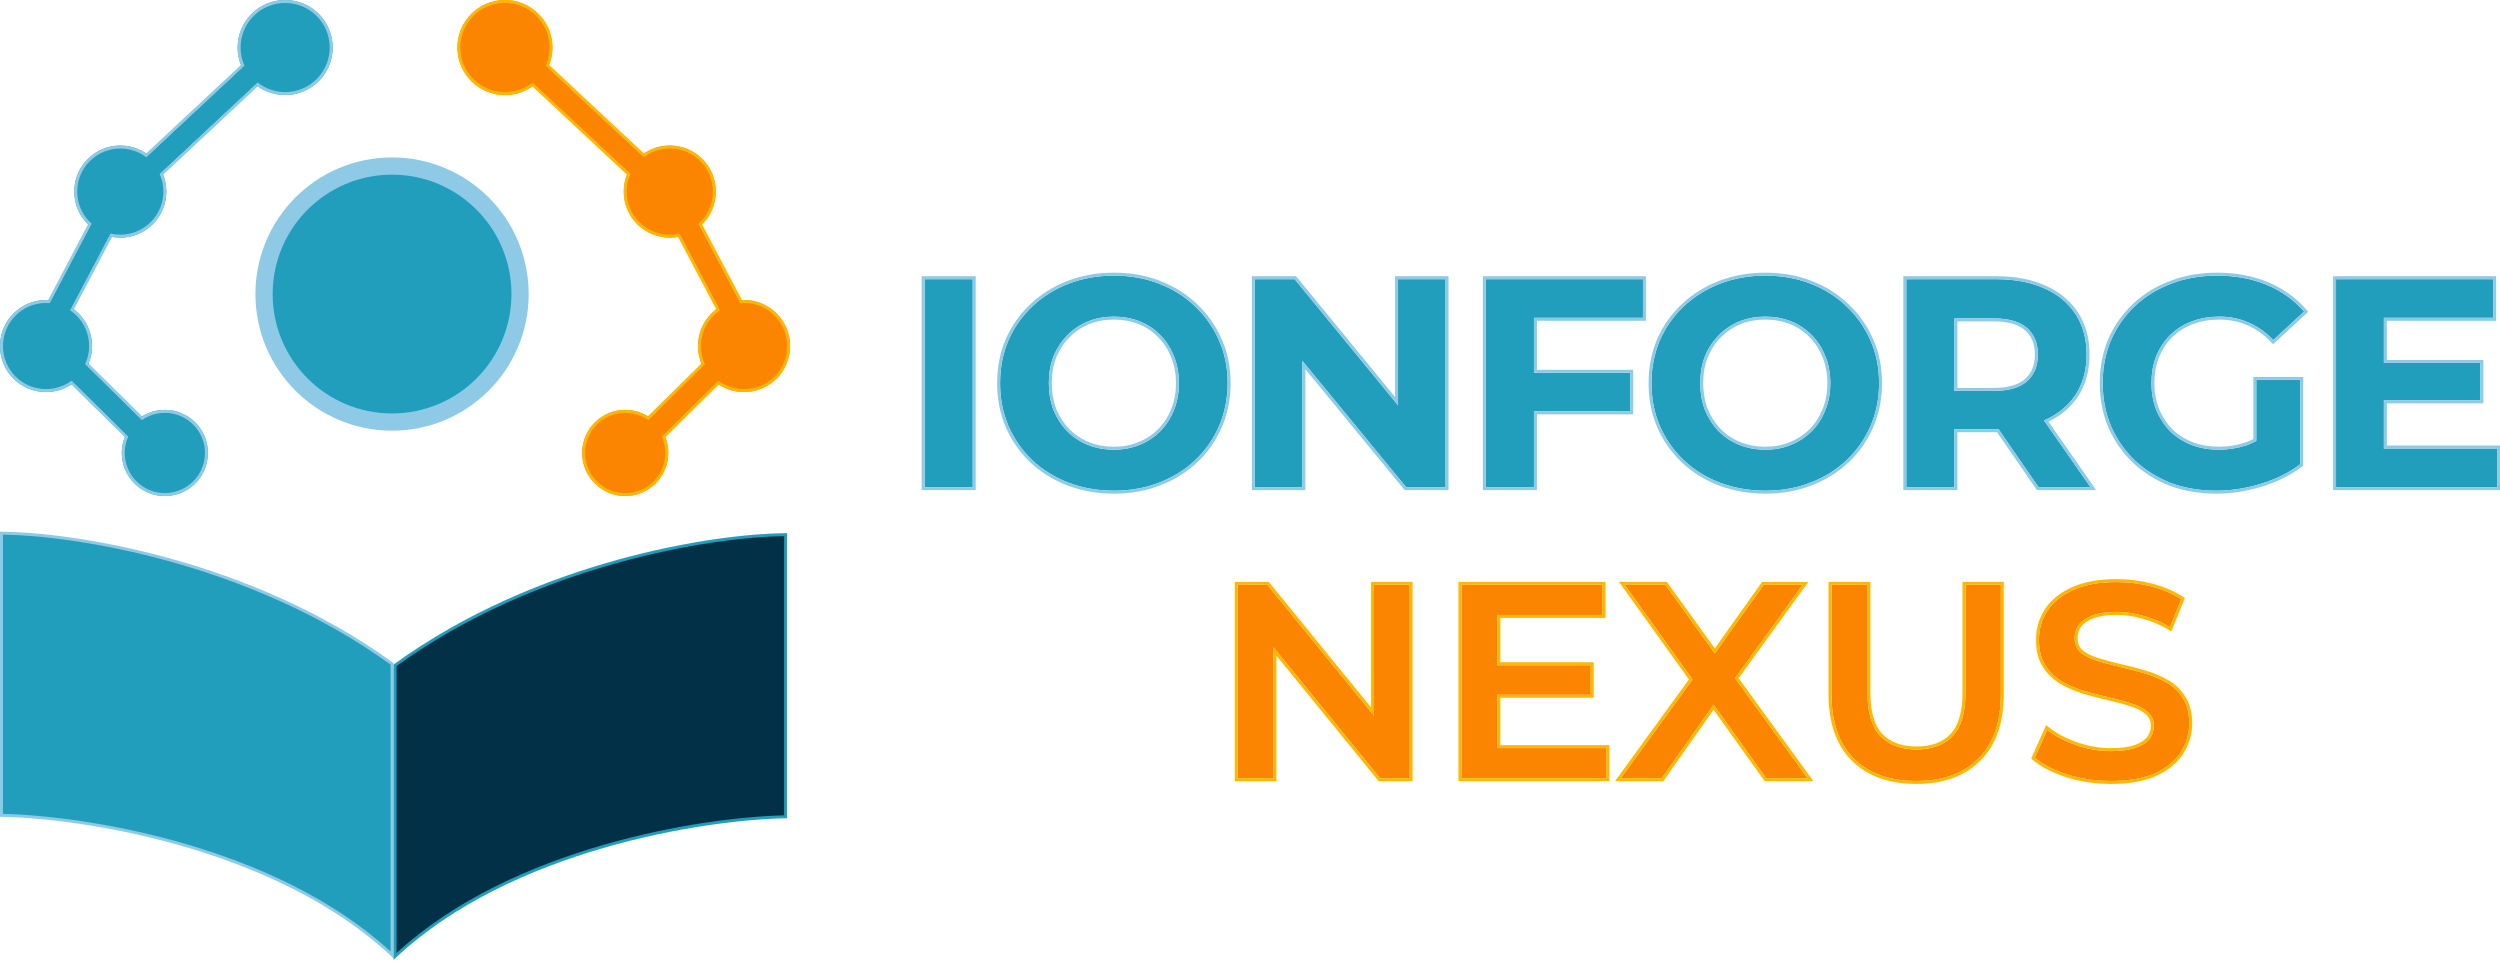 <svg width="145" height="56" viewBox="0 0 145 56" fill="none" xmlns="http://www.w3.org/2000/svg">
<path d="M37.565 9.336L31.477 3.654L30.638 4.553L36.725 10.235L37.565 9.336Z" fill="#FB8500"/>
<path fill-rule="evenodd" clip-rule="evenodd" d="M37.808 9.327L31.469 3.41L30.394 4.561L36.733 10.478L37.808 9.327ZM37.564 9.336L36.725 10.235L30.638 4.553L31.477 3.654L37.564 9.336Z" fill="#FFB703"/>
<path d="M26.529 2.756C26.529 4.279 27.763 5.513 29.286 5.513C30.808 5.513 32.042 4.279 32.042 2.756C32.042 1.234 30.808 0 29.286 0C27.763 0 26.529 1.234 26.529 2.756Z" fill="#FB8500"/>
<path fill-rule="evenodd" clip-rule="evenodd" d="M29.286 5.34C27.858 5.34 26.702 4.184 26.702 2.756C26.702 1.329 27.858 0.172 29.286 0.172C30.713 0.172 31.87 1.329 31.87 2.756C31.87 4.184 30.713 5.34 29.286 5.34ZM29.286 5.513C27.763 5.513 26.529 4.279 26.529 2.756C26.529 1.234 27.763 0 29.286 0C30.808 0 32.042 1.234 32.042 2.756C32.042 4.279 30.808 5.513 29.286 5.513Z" fill="#FFB703"/>
<path d="M43.035 17.773L40.305 12.596L39.217 13.17L41.947 18.347L43.035 17.773Z" fill="#FB8500"/>
<path fill-rule="evenodd" clip-rule="evenodd" d="M43.269 17.845L40.377 12.363L38.985 13.098L41.876 18.579L43.269 17.845ZM43.036 17.773L41.948 18.347L39.218 13.17L40.305 12.596L43.036 17.773Z" fill="#FFB703"/>
<path d="M41.171 20.845L37.225 24.733L38.088 25.609L42.034 21.721L41.171 20.845Z" fill="#FB8500"/>
<path fill-rule="evenodd" clip-rule="evenodd" d="M41.173 20.601L36.982 24.731L38.087 25.852L42.278 21.723L41.173 20.601ZM41.171 20.845L42.034 21.721L38.088 25.609L37.225 24.733L41.171 20.845Z" fill="#FFB703"/>
<path d="M33.765 26.271C33.765 27.651 34.883 28.769 36.263 28.769C37.642 28.769 38.761 27.651 38.761 26.271C38.761 24.892 37.642 23.773 36.263 23.773C34.883 23.773 33.765 24.892 33.765 26.271Z" fill="#FB8500"/>
<path fill-rule="evenodd" clip-rule="evenodd" d="M36.263 28.597C34.978 28.597 33.937 27.556 33.937 26.271C33.937 24.987 34.978 23.946 36.263 23.946C37.547 23.946 38.589 24.987 38.589 26.271C38.589 27.556 37.547 28.597 36.263 28.597ZM36.263 28.769C34.883 28.769 33.765 27.651 33.765 26.271C33.765 24.892 34.883 23.773 36.263 23.773C37.642 23.773 38.761 24.892 38.761 26.271C38.761 27.651 37.642 28.769 36.263 28.769Z" fill="#FFB703"/>
<path d="M40.484 20.07C40.484 21.544 41.679 22.74 43.154 22.74C44.629 22.74 45.824 21.544 45.824 20.07C45.824 18.595 44.629 17.399 43.154 17.399C41.679 17.399 40.484 18.595 40.484 20.07Z" fill="#FB8500"/>
<path fill-rule="evenodd" clip-rule="evenodd" d="M43.154 22.568C41.774 22.568 40.656 21.449 40.656 20.07C40.656 18.69 41.774 17.572 43.154 17.572C44.534 17.572 45.652 18.69 45.652 20.07C45.652 21.449 44.534 22.568 43.154 22.568ZM43.154 22.74C41.679 22.74 40.484 21.544 40.484 20.07C40.484 18.595 41.679 17.399 43.154 17.399C44.629 17.399 45.824 18.595 45.824 20.07C45.824 21.544 44.629 22.74 43.154 22.74Z" fill="#FFB703"/>
<path d="M36.177 11.111C36.177 12.586 37.373 13.782 38.847 13.782C40.322 13.782 41.518 12.586 41.518 11.111C41.518 9.637 40.322 8.441 38.847 8.441C37.373 8.441 36.177 9.637 36.177 11.111Z" fill="#FB8500"/>
<path fill-rule="evenodd" clip-rule="evenodd" d="M38.847 13.61C37.468 13.61 36.349 12.491 36.349 11.111C36.349 9.732 37.468 8.614 38.847 8.614C40.227 8.614 41.345 9.732 41.345 11.111C41.345 12.491 40.227 13.61 38.847 13.61ZM38.847 13.782C37.373 13.782 36.177 12.586 36.177 11.111C36.177 9.637 37.373 8.441 38.847 8.441C40.322 8.441 41.518 9.637 41.518 11.111C41.518 12.586 40.322 13.782 38.847 13.782Z" fill="#FFB703"/>
<path d="M43.028 17.759L40.339 12.661L39.252 13.235L41.941 18.333L43.028 17.759Z" fill="#FB8500"/>
<path d="M41.035 20.979L37.301 24.658L38.164 25.534L41.898 21.855L41.035 20.979Z" fill="#FB8500"/>
<path d="M37.565 9.336L31.477 3.654L30.638 4.553L36.725 10.235L37.565 9.336Z" fill="#FB8500"/>
<path d="M8.26 9.336L14.347 3.654L15.186 4.553L9.099 10.235L8.26 9.336Z" fill="#219EBC"/>
<path fill-rule="evenodd" clip-rule="evenodd" d="M8.017 9.327L14.356 3.41L15.43 4.561L9.091 10.478L8.017 9.327ZM8.26 9.336L9.099 10.235L15.186 4.553L14.347 3.654L8.26 9.336Z" fill="#8ECAE6"/>
<path d="M19.295 2.756C19.295 4.279 18.061 5.513 16.539 5.513C15.016 5.513 13.782 4.279 13.782 2.756C13.782 1.234 15.016 0 16.539 0C18.061 0 19.295 1.234 19.295 2.756Z" fill="#219EBC"/>
<path fill-rule="evenodd" clip-rule="evenodd" d="M16.539 5.34C17.966 5.34 19.123 4.184 19.123 2.756C19.123 1.329 17.966 0.172 16.539 0.172C15.111 0.172 13.954 1.329 13.954 2.756C13.954 4.184 15.111 5.34 16.539 5.34ZM16.539 5.513C18.061 5.513 19.295 4.279 19.295 2.756C19.295 1.234 18.061 0 16.539 0C15.016 0 13.782 1.234 13.782 2.756C13.782 4.279 15.016 5.513 16.539 5.513Z" fill="#8ECAE6"/>
<path d="M2.789 17.773L5.52 12.596L6.607 13.17L3.877 18.347L2.789 17.773Z" fill="#219EBC"/>
<path fill-rule="evenodd" clip-rule="evenodd" d="M2.556 17.845L5.447 12.363L6.839 13.098L3.948 18.579L2.556 17.845ZM2.788 17.773L3.876 18.347L6.607 13.17L5.519 12.596L2.788 17.773Z" fill="#8ECAE6"/>
<path d="M4.653 20.845L8.599 24.733L7.736 25.609L3.79 21.721L4.653 20.845Z" fill="#219EBC"/>
<path fill-rule="evenodd" clip-rule="evenodd" d="M4.651 20.601L8.843 24.731L7.738 25.852L3.546 21.723L4.651 20.601ZM4.653 20.845L3.79 21.721L7.736 25.609L8.599 24.733L4.653 20.845Z" fill="#8ECAE6"/>
<path d="M12.059 26.271C12.059 27.651 10.941 28.769 9.561 28.769C8.182 28.769 7.063 27.651 7.063 26.271C7.063 24.892 8.182 23.773 9.561 23.773C10.941 23.773 12.059 24.892 12.059 26.271Z" fill="#219EBC"/>
<path fill-rule="evenodd" clip-rule="evenodd" d="M9.561 28.597C10.846 28.597 11.887 27.556 11.887 26.271C11.887 24.987 10.846 23.946 9.561 23.946C8.277 23.946 7.236 24.987 7.236 26.271C7.236 27.556 8.277 28.597 9.561 28.597ZM9.561 28.769C10.941 28.769 12.059 27.651 12.059 26.271C12.059 24.892 10.941 23.773 9.561 23.773C8.182 23.773 7.063 24.892 7.063 26.271C7.063 27.651 8.182 28.769 9.561 28.769Z" fill="#8ECAE6"/>
<path d="M5.34 20.07C5.34 21.544 4.145 22.74 2.67 22.74C1.196 22.74 0 21.544 0 20.07C0 18.595 1.196 17.399 2.67 17.399C4.145 17.399 5.34 18.595 5.34 20.07Z" fill="#219EBC"/>
<path fill-rule="evenodd" clip-rule="evenodd" d="M2.67 22.568C4.05 22.568 5.168 21.449 5.168 20.07C5.168 18.69 4.05 17.572 2.67 17.572C1.291 17.572 0.172 18.69 0.172 20.07C0.172 21.449 1.291 22.568 2.67 22.568ZM2.67 22.74C4.145 22.74 5.34 21.544 5.34 20.07C5.34 18.595 4.145 17.399 2.67 17.399C1.196 17.399 0 18.595 0 20.07C0 21.544 1.196 22.74 2.67 22.74Z" fill="#8ECAE6"/>
<path d="M9.647 11.111C9.647 12.586 8.452 13.782 6.977 13.782C5.502 13.782 4.307 12.586 4.307 11.111C4.307 9.637 5.502 8.441 6.977 8.441C8.452 8.441 9.647 9.637 9.647 11.111Z" fill="#219EBC"/>
<path fill-rule="evenodd" clip-rule="evenodd" d="M6.977 13.61C8.356 13.61 9.475 12.491 9.475 11.111C9.475 9.732 8.356 8.614 6.977 8.614C5.597 8.614 4.479 9.732 4.479 11.111C4.479 12.491 5.597 13.61 6.977 13.61ZM6.977 13.782C8.452 13.782 9.647 12.586 9.647 11.111C9.647 9.637 8.452 8.441 6.977 8.441C5.502 8.441 4.307 9.637 4.307 11.111C4.307 12.586 5.502 13.782 6.977 13.782Z" fill="#8ECAE6"/>
<path d="M2.796 17.759L5.485 12.661L6.573 13.235L3.884 18.333L2.796 17.759Z" fill="#219EBC"/>
<path d="M4.789 20.979L8.523 24.658L7.66 25.534L3.926 21.855L4.789 20.979Z" fill="#219EBC"/>
<path d="M8.26 9.336L14.347 3.654L15.186 4.553L9.099 10.235L8.26 9.336Z" fill="#219EBC"/>
<circle cx="7.925" cy="7.925" r="7.425" transform="matrix(-1 0 0 1 30.664 9.13)" fill="#219EBC" stroke="#8ECAE6"/>
<path d="M0.086 47.289V30.923C4.192 30.951 14.471 32.508 22.74 38.503V55.385C16.055 49.115 4.852 47.375 0.086 47.289Z" fill="#219EBC"/>
<path fill-rule="evenodd" clip-rule="evenodd" d="M0 30.836L0.087 30.837C4.204 30.866 14.503 32.424 22.791 38.433L22.826 38.459V55.584L22.681 55.448C19.353 52.326 14.895 50.328 10.67 49.1C6.445 47.873 2.46 47.418 0.085 47.375L0 47.373V30.836ZM0.172 31.01V47.204C2.572 47.257 6.528 47.718 10.718 48.935C14.896 50.149 19.314 52.117 22.654 55.188V38.547C14.467 32.628 4.317 31.059 0.172 31.01Z" fill="#8ECAE6"/>
<path d="M45.566 47.375V31.009C41.46 31.038 31.181 32.594 22.912 38.589V55.472C29.596 49.201 40.8 47.461 45.566 47.375Z" fill="#023047"/>
<path fill-rule="evenodd" clip-rule="evenodd" d="M45.652 30.922V47.459L45.568 47.461C43.192 47.504 39.207 47.959 34.983 49.187C30.757 50.414 26.3 52.412 22.971 55.534L22.826 55.67V38.545L22.862 38.519C31.15 32.511 41.448 30.952 45.566 30.923L45.652 30.922ZM22.998 38.633V55.274C26.338 52.203 30.756 50.235 34.934 49.021C39.124 47.804 43.08 47.343 45.48 47.29V31.096C41.336 31.146 31.185 32.714 22.998 38.633Z" fill="#219EBC"/>
<path d="M53.628 28.253V16.194H56.419V28.253H53.628Z" fill="#219EBC"/>
<path d="M64.621 28.459C63.668 28.459 62.783 28.304 61.968 27.994C61.164 27.684 60.464 27.248 59.866 26.685C59.281 26.122 58.821 25.462 58.488 24.704C58.167 23.946 58.006 23.119 58.006 22.223C58.006 21.327 58.167 20.5 58.488 19.742C58.821 18.984 59.286 18.324 59.884 17.761C60.481 17.198 61.181 16.762 61.985 16.452C62.789 16.142 63.662 15.987 64.604 15.987C65.557 15.987 66.43 16.142 67.222 16.452C68.026 16.762 68.721 17.198 69.307 17.761C69.904 18.324 70.369 18.984 70.702 19.742C71.035 20.489 71.202 21.316 71.202 22.223C71.202 23.119 71.035 23.951 70.702 24.721C70.369 25.479 69.904 26.139 69.307 26.702C68.721 27.253 68.026 27.684 67.222 27.994C66.43 28.304 65.563 28.459 64.621 28.459ZM64.604 26.082C65.144 26.082 65.637 25.99 66.085 25.806C66.545 25.623 66.947 25.358 67.291 25.014C67.636 24.669 67.9 24.262 68.084 23.791C68.279 23.32 68.377 22.797 68.377 22.223C68.377 21.649 68.279 21.126 68.084 20.655C67.9 20.184 67.636 19.777 67.291 19.432C66.958 19.088 66.562 18.824 66.103 18.64C65.643 18.456 65.144 18.364 64.604 18.364C64.064 18.364 63.564 18.456 63.105 18.64C62.657 18.824 62.261 19.088 61.916 19.432C61.572 19.777 61.302 20.184 61.107 20.655C60.923 21.126 60.831 21.649 60.831 22.223C60.831 22.786 60.923 23.308 61.107 23.791C61.302 24.262 61.566 24.669 61.899 25.014C62.244 25.358 62.646 25.623 63.105 25.806C63.564 25.99 64.064 26.082 64.604 26.082Z" fill="#219EBC"/>
<path d="M72.782 28.253V16.194H75.091L82.206 24.876H81.086V16.194H83.842V28.253H81.551L74.419 19.57H75.539V28.253H72.782Z" fill="#219EBC"/>
<path d="M88.763 21.62H94.551V23.86H88.763V21.62ZM88.969 28.253H86.179V16.194H95.292V18.433H88.969V28.253Z" fill="#219EBC"/>
<path d="M102.404 28.459C101.451 28.459 100.566 28.304 99.751 27.994C98.947 27.684 98.246 27.248 97.649 26.685C97.063 26.122 96.604 25.462 96.271 24.704C95.949 23.946 95.788 23.119 95.788 22.223C95.788 21.327 95.949 20.5 96.271 19.742C96.604 18.984 97.069 18.324 97.666 17.761C98.263 17.198 98.964 16.762 99.768 16.452C100.572 16.142 101.445 15.987 102.387 15.987C103.34 15.987 104.213 16.142 105.005 16.452C105.809 16.762 106.504 17.198 107.09 17.761C107.687 18.324 108.152 18.984 108.485 19.742C108.818 20.489 108.985 21.316 108.985 22.223C108.985 23.119 108.818 23.951 108.485 24.721C108.152 25.479 107.687 26.139 107.09 26.702C106.504 27.253 105.809 27.684 105.005 27.994C104.213 28.304 103.346 28.459 102.404 28.459ZM102.387 26.082C102.926 26.082 103.42 25.99 103.868 25.806C104.327 25.623 104.729 25.358 105.074 25.014C105.419 24.669 105.683 24.262 105.866 23.791C106.062 23.32 106.159 22.797 106.159 22.223C106.159 21.649 106.062 21.126 105.866 20.655C105.683 20.184 105.419 19.777 105.074 19.432C104.741 19.088 104.345 18.824 103.885 18.64C103.426 18.456 102.926 18.364 102.387 18.364C101.847 18.364 101.347 18.456 100.888 18.64C100.44 18.824 100.044 19.088 99.699 19.432C99.355 19.777 99.085 20.184 98.889 20.655C98.706 21.126 98.614 21.649 98.614 22.223C98.614 22.786 98.706 23.308 98.889 23.791C99.085 24.262 99.349 24.669 99.682 25.014C100.026 25.358 100.428 25.623 100.888 25.806C101.347 25.99 101.847 26.082 102.387 26.082Z" fill="#219EBC"/>
<path d="M110.565 28.253V16.194H115.785C116.865 16.194 117.795 16.372 118.576 16.728C119.357 17.072 119.96 17.572 120.385 18.226C120.81 18.881 121.022 19.662 121.022 20.569C121.022 21.465 120.81 22.24 120.385 22.895C119.96 23.538 119.357 24.032 118.576 24.377C117.795 24.721 116.865 24.893 115.785 24.893H112.116L113.356 23.67V28.253H110.565ZM118.231 28.253L115.216 23.877H118.197L121.246 28.253H118.231ZM113.356 23.98L112.116 22.671H115.63C116.491 22.671 117.134 22.487 117.559 22.12C117.984 21.741 118.197 21.224 118.197 20.569C118.197 19.903 117.984 19.386 117.559 19.019C117.134 18.651 116.491 18.468 115.63 18.468H112.116L113.356 17.141V23.98Z" fill="#219EBC"/>
<path d="M128.539 28.459C127.586 28.459 126.707 28.31 125.903 28.011C125.111 27.701 124.416 27.265 123.819 26.702C123.233 26.139 122.774 25.479 122.441 24.721C122.119 23.963 121.958 23.13 121.958 22.223C121.958 21.316 122.119 20.483 122.441 19.725C122.774 18.967 123.239 18.307 123.836 17.744C124.433 17.181 125.134 16.751 125.938 16.452C126.742 16.142 127.626 15.987 128.591 15.987C129.659 15.987 130.618 16.165 131.468 16.521C132.329 16.877 133.053 17.394 133.638 18.071L131.847 19.725C131.41 19.266 130.934 18.927 130.417 18.709C129.9 18.479 129.337 18.364 128.729 18.364C128.143 18.364 127.609 18.456 127.127 18.64C126.644 18.824 126.225 19.088 125.869 19.432C125.524 19.777 125.255 20.184 125.059 20.655C124.876 21.126 124.784 21.649 124.784 22.223C124.784 22.786 124.876 23.303 125.059 23.773C125.255 24.244 125.524 24.658 125.869 25.014C126.225 25.358 126.638 25.623 127.109 25.806C127.592 25.99 128.12 26.082 128.694 26.082C129.245 26.082 129.78 25.996 130.296 25.824C130.825 25.64 131.336 25.335 131.83 24.91L133.414 26.926C132.76 27.42 131.996 27.799 131.123 28.063C130.262 28.327 129.401 28.459 128.539 28.459ZM130.865 26.564V22.034H133.414V26.926L130.865 26.564Z" fill="#219EBC"/>
<path d="M138.057 21.052H143.862V23.222H138.057V21.052ZM138.264 26.013H144.827V28.253H135.49V16.194H144.603V18.433H138.264V26.013Z" fill="#219EBC"/>
<path fill-rule="evenodd" clip-rule="evenodd" d="M53.456 28.425V16.021H56.591V28.425H53.456ZM61.907 28.155L61.906 28.155C61.083 27.837 60.363 27.389 59.749 26.81L59.747 26.809C59.145 26.23 58.673 25.551 58.331 24.773L58.33 24.771C57.999 23.99 57.834 23.14 57.834 22.223C57.834 21.306 57.999 20.456 58.33 19.675L58.331 19.673C58.673 18.894 59.152 18.215 59.766 17.636C60.38 17.057 61.1 16.609 61.924 16.291C62.749 15.973 63.643 15.815 64.604 15.815C65.576 15.815 66.471 15.973 67.285 16.291C68.109 16.609 68.823 17.057 69.426 17.636C70.04 18.215 70.518 18.894 70.86 19.673C71.204 20.443 71.374 21.294 71.374 22.223C71.374 23.141 71.204 23.997 70.861 24.79L70.86 24.79C70.518 25.569 70.04 26.249 69.425 26.828C68.822 27.395 68.108 27.837 67.285 28.155C66.471 28.473 65.582 28.632 64.621 28.632C63.649 28.632 62.744 28.473 61.907 28.155ZM67.223 27.994C68.027 27.684 68.722 27.253 69.307 26.702C69.904 26.139 70.37 25.479 70.703 24.721C71.036 23.951 71.202 23.119 71.202 22.223C71.202 21.316 71.036 20.489 70.703 19.742C70.37 18.984 69.904 18.324 69.307 17.761C68.722 17.198 68.027 16.762 67.223 16.452C66.43 16.142 65.557 15.987 64.604 15.987C63.662 15.987 62.79 16.142 61.986 16.452C61.182 16.762 60.481 17.198 59.884 17.761C59.287 18.324 58.822 18.984 58.489 19.742C58.167 20.5 58.006 21.327 58.006 22.223C58.006 23.119 58.167 23.946 58.489 24.704C58.822 25.462 59.281 26.122 59.867 26.685C60.464 27.248 61.164 27.684 61.968 27.994C62.784 28.304 63.668 28.459 64.621 28.459C65.563 28.459 66.43 28.304 67.223 27.994ZM66.02 25.647L66.022 25.646C66.46 25.471 66.842 25.22 67.17 24.892C67.497 24.565 67.748 24.178 67.924 23.728L67.924 23.726L67.925 23.725C68.111 23.277 68.205 22.777 68.205 22.223C68.205 21.669 68.111 21.169 67.925 20.721L67.924 20.72L67.924 20.718C67.748 20.268 67.497 19.881 67.17 19.554L67.169 19.553L67.168 19.552C66.852 19.226 66.477 18.975 66.039 18.8C65.602 18.625 65.124 18.537 64.604 18.537C64.085 18.537 63.607 18.625 63.17 18.799C62.744 18.974 62.367 19.226 62.039 19.554C61.711 19.881 61.454 20.27 61.267 20.72C61.092 21.168 61.004 21.668 61.004 22.223C61.004 22.766 61.092 23.267 61.267 23.727C61.454 24.178 61.706 24.566 62.022 24.893C62.35 25.22 62.732 25.471 63.169 25.646C63.607 25.821 64.084 25.91 64.604 25.91C65.124 25.91 65.596 25.821 66.02 25.647ZM61.107 23.791C60.923 23.308 60.831 22.786 60.831 22.223C60.831 21.649 60.923 21.126 61.107 20.655C61.302 20.184 61.572 19.777 61.917 19.432C62.261 19.088 62.657 18.824 63.105 18.64C63.565 18.456 64.064 18.364 64.604 18.364C65.144 18.364 65.644 18.456 66.103 18.64C66.562 18.824 66.959 19.088 67.292 19.432C67.636 19.777 67.9 20.184 68.084 20.655C68.279 21.126 68.377 21.649 68.377 22.223C68.377 22.797 68.279 23.32 68.084 23.791C67.9 24.262 67.636 24.669 67.292 25.014C66.947 25.358 66.545 25.623 66.086 25.806C65.638 25.99 65.144 26.082 64.604 26.082C64.064 26.082 63.565 25.99 63.105 25.806C62.646 25.623 62.244 25.358 61.9 25.014C61.566 24.669 61.302 24.262 61.107 23.791ZM72.611 28.425V16.021H75.173L80.914 23.027V16.021H84.015V28.425H81.47L75.711 21.414V28.425H72.611ZM75.539 20.933L81.552 28.253H83.843V16.194H81.086V23.51L75.091 16.194H72.783V28.253H75.539V20.933ZM88.97 21.62H94.551V23.86H88.97V28.253H86.179V16.194H95.292V18.433H88.97V21.62ZM89.142 18.605H95.464V16.021H86.007V28.425H89.142V24.032H94.724V21.448H89.142V18.605ZM99.69 28.155L99.689 28.155C98.865 27.837 98.146 27.389 97.531 26.81L97.53 26.809C96.928 26.23 96.456 25.551 96.114 24.773L96.113 24.771C95.781 23.99 95.617 23.14 95.617 22.223C95.617 21.306 95.781 20.456 96.113 19.675L96.114 19.673C96.456 18.894 96.934 18.215 97.549 17.636C98.163 17.057 98.883 16.609 99.706 16.291C100.532 15.973 101.426 15.815 102.387 15.815C103.359 15.815 104.253 15.973 105.068 16.291C105.892 16.609 106.606 17.057 107.209 17.637C107.823 18.215 108.301 18.894 108.643 19.673C108.987 20.443 109.157 21.294 109.157 22.223C109.157 23.141 108.986 23.997 108.643 24.79L108.643 24.79C108.301 25.569 107.822 26.249 107.208 26.828C106.605 27.395 105.891 27.837 105.068 28.155C104.254 28.473 103.365 28.632 102.404 28.632C101.432 28.632 100.527 28.473 99.69 28.155ZM105.005 27.994C105.809 27.684 106.504 27.253 107.09 26.702C107.687 26.139 108.152 25.479 108.485 24.721C108.818 23.951 108.985 23.119 108.985 22.223C108.985 21.316 108.818 20.489 108.485 19.742C108.152 18.984 107.687 18.324 107.09 17.761C106.504 17.198 105.809 16.762 105.005 16.452C104.213 16.142 103.34 15.987 102.387 15.987C101.445 15.987 100.572 16.142 99.768 16.452C98.965 16.762 98.264 17.198 97.667 17.761C97.07 18.324 96.604 18.984 96.271 19.742C95.95 20.5 95.789 21.327 95.789 22.223C95.789 23.119 95.95 23.946 96.271 24.704C96.604 25.462 97.064 26.122 97.65 26.685C98.247 27.248 98.947 27.684 99.751 27.994C100.567 28.304 101.451 28.459 102.404 28.459C103.346 28.459 104.213 28.304 105.005 27.994ZM103.803 25.647L103.804 25.646C104.243 25.471 104.625 25.22 104.953 24.892C105.28 24.565 105.531 24.178 105.706 23.728L105.707 23.726L105.708 23.725C105.893 23.277 105.987 22.777 105.987 22.223C105.987 21.669 105.893 21.169 105.708 20.721L105.707 20.72L105.706 20.718C105.531 20.268 105.28 19.881 104.953 19.554L104.952 19.553L104.951 19.552C104.635 19.226 104.259 18.975 103.822 18.8C103.384 18.625 102.907 18.537 102.387 18.537C101.867 18.537 101.39 18.625 100.953 18.799C100.526 18.975 100.15 19.226 99.821 19.554C99.494 19.881 99.237 20.269 99.05 20.72C98.875 21.168 98.786 21.668 98.786 22.223C98.786 22.766 98.875 23.267 99.05 23.727C99.237 24.178 99.489 24.566 99.805 24.893C100.133 25.22 100.515 25.471 100.952 25.646C101.389 25.821 101.867 25.91 102.387 25.91C102.907 25.91 103.378 25.821 103.803 25.647ZM98.89 23.791C98.706 23.308 98.614 22.786 98.614 22.223C98.614 21.649 98.706 21.126 98.89 20.655C99.085 20.184 99.355 19.777 99.7 19.432C100.044 19.088 100.44 18.824 100.888 18.64C101.348 18.456 101.847 18.364 102.387 18.364C102.927 18.364 103.426 18.456 103.886 18.64C104.345 18.824 104.741 19.088 105.074 19.432C105.419 19.777 105.683 20.184 105.867 20.655C106.062 21.126 106.16 21.649 106.16 22.223C106.16 22.797 106.062 23.32 105.867 23.791C105.683 24.262 105.419 24.669 105.074 25.014C104.73 25.358 104.328 25.623 103.868 25.806C103.421 25.99 102.927 26.082 102.387 26.082C101.847 26.082 101.348 25.99 100.888 25.806C100.429 25.623 100.027 25.358 99.682 25.014C99.349 24.669 99.085 24.262 98.89 23.791ZM110.393 28.425V16.021H115.785C116.883 16.021 117.839 16.202 118.647 16.57C119.455 16.927 120.085 17.448 120.53 18.133C120.975 18.819 121.195 19.634 121.195 20.569C121.195 21.493 120.975 22.302 120.53 22.989L120.529 22.99C120.115 23.617 119.54 24.105 118.812 24.457L121.576 28.425H118.141L115.827 25.066C115.813 25.066 115.799 25.066 115.785 25.066H113.529V28.425H110.393ZM113.356 24.893H115.785C115.829 24.893 115.873 24.893 115.917 24.892L118.232 28.253H121.246L118.553 24.387C118.56 24.383 118.568 24.38 118.576 24.377C118.622 24.356 118.667 24.335 118.712 24.314C119.427 23.973 119.985 23.5 120.385 22.895C120.81 22.24 121.022 21.465 121.022 20.569C121.022 19.662 120.81 18.881 120.385 18.226C119.96 17.572 119.357 17.072 118.576 16.728C117.795 16.372 116.865 16.194 115.785 16.194H110.566V28.253H113.356V24.893ZM115.63 22.671C116.492 22.671 117.135 22.487 117.56 22.12C117.985 21.741 118.197 21.224 118.197 20.569C118.197 19.903 117.985 19.386 117.56 19.019C117.135 18.651 116.492 18.468 115.63 18.468H113.356V22.671H115.63ZM113.529 22.499H115.63C116.471 22.499 117.065 22.319 117.446 21.99C117.828 21.649 118.025 21.182 118.025 20.569C118.025 19.943 117.827 19.478 117.447 19.149C117.066 18.82 116.471 18.64 115.63 18.64H113.529V22.499ZM125.842 28.172L125.841 28.172C125.029 27.854 124.315 27.406 123.701 26.828L123.7 26.826C123.098 26.248 122.625 25.569 122.283 24.79L122.283 24.788C121.951 24.007 121.786 23.151 121.786 22.223C121.786 21.295 121.951 20.439 122.283 19.658L122.283 19.656C122.626 18.877 123.104 18.197 123.718 17.619C124.333 17.04 125.053 16.597 125.877 16.291C126.703 15.973 127.608 15.815 128.591 15.815C129.678 15.815 130.66 15.996 131.534 16.362C132.419 16.728 133.165 17.26 133.769 17.959L133.878 18.085L131.839 19.967L131.722 19.844C131.3 19.399 130.843 19.075 130.35 18.867L130.349 18.867L130.347 18.866C129.854 18.647 129.316 18.537 128.729 18.537C128.161 18.537 127.649 18.625 127.188 18.801C126.727 18.977 126.328 19.228 125.99 19.555C125.663 19.882 125.406 20.27 125.22 20.72C125.045 21.168 124.956 21.668 124.956 22.223C124.956 22.766 125.045 23.261 125.22 23.709C125.406 24.159 125.663 24.553 125.991 24.892C126.33 25.219 126.723 25.47 127.172 25.646C127.632 25.821 128.139 25.91 128.695 25.91C129.227 25.91 129.742 25.827 130.241 25.66C130.393 25.608 130.543 25.544 130.693 25.47V21.861H133.587V27.012L133.519 27.064C132.846 27.571 132.064 27.959 131.174 28.228C130.297 28.497 129.419 28.632 128.54 28.632C127.568 28.632 126.669 28.479 125.844 28.173L125.842 28.172ZM131.124 28.063C131.909 27.826 132.606 27.495 133.214 27.072C133.235 27.057 133.255 27.043 133.276 27.028C133.323 26.995 133.369 26.961 133.415 26.926V22.034H130.865V25.576C130.808 25.606 130.751 25.634 130.693 25.662C130.562 25.723 130.43 25.777 130.297 25.824C129.78 25.996 129.246 26.082 128.695 26.082C128.12 26.082 127.592 25.99 127.11 25.806C126.639 25.623 126.225 25.358 125.869 25.014C125.525 24.658 125.255 24.244 125.06 23.773C124.876 23.303 124.784 22.786 124.784 22.223C124.784 21.649 124.876 21.126 125.06 20.655C125.255 20.184 125.525 19.777 125.869 19.432C126.225 19.088 126.645 18.824 127.127 18.64C127.609 18.456 128.143 18.364 128.729 18.364C129.338 18.364 129.901 18.479 130.417 18.709C130.934 18.927 131.411 19.266 131.847 19.725L133.639 18.071C133.053 17.394 132.33 16.877 131.468 16.521C130.618 16.165 129.659 15.987 128.591 15.987C127.627 15.987 126.742 16.142 125.938 16.452C125.134 16.751 124.434 17.181 123.837 17.744C123.239 18.307 122.774 18.967 122.441 19.725C122.12 20.483 121.959 21.316 121.959 22.223C121.959 23.13 122.12 23.963 122.441 24.721C122.774 25.479 123.234 26.139 123.819 26.702C124.417 27.265 125.111 27.701 125.904 28.011C126.708 28.31 127.586 28.459 128.54 28.459C129.401 28.459 130.262 28.327 131.124 28.063ZM138.264 21.052H143.863V23.222H138.264V26.013H144.828V28.253H135.49V16.194H144.604V18.433H138.264V21.052ZM138.436 18.605H144.776V16.021H135.318V28.425H145V25.841H138.436V23.395H144.035V20.879H138.436V18.605ZM53.628 28.253H56.419V16.194H53.628V28.253Z" fill="#8ECAE6"/>
<path d="M122.441 45.295C121.566 45.295 120.727 45.173 119.926 44.927C119.125 44.671 118.489 44.345 118.02 43.95L118.74 42.331C119.189 42.684 119.744 42.978 120.407 43.213C121.069 43.448 121.747 43.565 122.441 43.565C123.029 43.565 123.504 43.501 123.867 43.373C124.23 43.245 124.497 43.074 124.668 42.86C124.839 42.636 124.925 42.385 124.925 42.107C124.925 41.765 124.802 41.493 124.556 41.29C124.311 41.077 123.99 40.911 123.595 40.794C123.21 40.665 122.778 40.548 122.297 40.441C121.827 40.334 121.352 40.211 120.871 40.072C120.401 39.923 119.969 39.736 119.574 39.512C119.189 39.277 118.874 38.967 118.628 38.583C118.383 38.198 118.26 37.707 118.26 37.109C118.26 36.5 118.42 35.944 118.74 35.442C119.072 34.93 119.568 34.524 120.23 34.225C120.903 33.915 121.752 33.76 122.778 33.76C123.451 33.76 124.118 33.846 124.781 34.017C125.443 34.187 126.019 34.433 126.511 34.754L125.854 36.372C125.352 36.072 124.834 35.854 124.3 35.715C123.766 35.565 123.253 35.49 122.762 35.49C122.185 35.49 121.715 35.56 121.352 35.699C120.999 35.838 120.738 36.019 120.567 36.243C120.407 36.468 120.327 36.724 120.327 37.013C120.327 37.354 120.444 37.632 120.679 37.846C120.925 38.048 121.24 38.209 121.624 38.326C122.02 38.444 122.457 38.561 122.938 38.679C123.419 38.785 123.894 38.908 124.364 39.047C124.845 39.186 125.277 39.368 125.662 39.592C126.057 39.816 126.372 40.121 126.607 40.505C126.853 40.89 126.975 41.376 126.975 41.963C126.975 42.561 126.81 43.117 126.479 43.629C126.158 44.131 125.662 44.537 124.989 44.847C124.316 45.146 123.467 45.295 122.441 45.295Z" fill="#FB8500"/>
<path d="M111.146 45.295C109.608 45.295 108.401 44.863 107.525 43.998C106.66 43.133 106.228 41.883 106.228 40.249V33.92H108.31V40.169C108.31 41.322 108.556 42.161 109.047 42.684C109.549 43.207 110.254 43.469 111.162 43.469C112.07 43.469 112.77 43.207 113.261 42.684C113.752 42.161 113.998 41.322 113.998 40.169V33.92H116.049V40.249C116.049 41.883 115.611 43.133 114.735 43.998C113.87 44.863 112.673 45.295 111.146 45.295Z" fill="#FB8500"/>
<path d="M94.01 45.135L98.736 38.631V40.201L94.234 33.92H96.589L99.938 38.566L98.976 38.583L102.293 33.92H104.552L100.082 40.089V38.583L104.84 45.135H102.437L98.912 40.201H99.858L96.381 45.135H94.01Z" fill="#FB8500"/>
<path d="M86.686 38.583H92.262V40.297H86.686V38.583ZM86.846 43.389H93.175V45.135H84.764V33.92H92.951V35.667H86.846V43.389Z" fill="#FB8500"/>
<path d="M71.793 45.135V33.92H73.507L80.541 42.556H79.692V33.92H81.758V45.135H80.044L73.011 36.5H73.86V45.135H71.793Z" fill="#FB8500"/>
<path fill-rule="evenodd" clip-rule="evenodd" d="M119.876 45.092L119.874 45.091C119.059 44.83 118.401 44.495 117.909 44.081L117.81 43.998L118.673 42.059L118.847 42.196C119.278 42.535 119.816 42.82 120.465 43.05C121.108 43.279 121.767 43.393 122.442 43.393C123.019 43.393 123.472 43.33 123.81 43.211C124.154 43.089 124.388 42.934 124.533 42.754C124.68 42.56 124.753 42.346 124.753 42.107C124.753 41.813 124.65 41.59 124.447 41.423L124.445 41.422L124.443 41.42C124.221 41.226 123.924 41.071 123.546 40.959L123.543 40.958L123.541 40.957C123.163 40.831 122.736 40.715 122.26 40.609L122.259 40.609C121.786 40.501 121.307 40.378 120.824 40.238L120.821 40.237L120.819 40.237C120.339 40.084 119.895 39.892 119.489 39.662L119.486 39.66L119.484 39.659C119.077 39.41 118.743 39.082 118.483 38.675C118.215 38.256 118.088 37.73 118.088 37.109C118.088 36.468 118.257 35.88 118.595 35.35L118.596 35.349C118.948 34.804 119.473 34.378 120.159 34.068C120.861 33.745 121.737 33.588 122.778 33.588C123.466 33.588 124.148 33.675 124.824 33.85C125.501 34.025 126.096 34.277 126.605 34.609L126.724 34.687L125.938 36.622L125.766 36.52C125.277 36.228 124.774 36.016 124.257 35.882L124.255 35.881L124.254 35.881C123.733 35.735 123.236 35.663 122.762 35.663C122.197 35.663 121.751 35.731 121.414 35.859C121.083 35.99 120.852 36.155 120.706 36.346C120.568 36.539 120.499 36.759 120.499 37.013C120.499 37.308 120.598 37.538 120.792 37.715C121.016 37.899 121.308 38.049 121.674 38.161C122.066 38.278 122.5 38.394 122.977 38.511C123.461 38.618 123.939 38.742 124.412 38.882C124.904 39.024 125.35 39.211 125.748 39.443C126.167 39.681 126.503 40.005 126.753 40.414C127.02 40.833 127.148 41.353 127.148 41.963C127.148 42.595 126.973 43.182 126.624 43.722C126.282 44.258 125.757 44.683 125.061 45.003L125.059 45.004C124.357 45.316 123.482 45.468 122.442 45.468C121.549 45.468 120.694 45.343 119.876 45.092ZM126.479 43.629C126.81 43.117 126.976 42.561 126.976 41.963C126.976 41.376 126.853 40.89 126.607 40.505C126.372 40.121 126.057 39.816 125.662 39.592C125.277 39.368 124.845 39.186 124.364 39.047C123.894 38.908 123.419 38.785 122.938 38.679C122.458 38.561 122.02 38.444 121.625 38.326C121.24 38.209 120.925 38.048 120.679 37.846C120.444 37.632 120.327 37.354 120.327 37.013C120.327 36.724 120.407 36.468 120.567 36.243C120.738 36.019 121 35.838 121.352 35.699C121.715 35.56 122.185 35.49 122.762 35.49C123.253 35.49 123.766 35.565 124.3 35.715C124.781 35.84 125.249 36.03 125.704 36.285C125.754 36.313 125.804 36.342 125.854 36.372L126.511 34.754C126.02 34.433 125.443 34.187 124.781 34.017C124.118 33.846 123.451 33.76 122.778 33.76C121.753 33.76 120.904 33.915 120.231 34.225C119.568 34.524 119.072 34.93 118.741 35.442C118.42 35.944 118.26 36.5 118.26 37.109C118.26 37.707 118.383 38.198 118.629 38.583C118.874 38.967 119.189 39.277 119.574 39.512C119.969 39.736 120.402 39.923 120.872 40.072C121.352 40.211 121.827 40.334 122.297 40.441C122.778 40.548 123.211 40.665 123.595 40.794C123.99 40.911 124.311 41.077 124.556 41.29C124.802 41.493 124.925 41.765 124.925 42.107C124.925 42.385 124.839 42.636 124.669 42.86C124.498 43.074 124.231 43.245 123.867 43.373C123.504 43.501 123.029 43.565 122.442 43.565C121.747 43.565 121.069 43.448 120.407 43.213C119.812 43.002 119.304 42.743 118.882 42.438C118.834 42.403 118.787 42.368 118.741 42.331L118.02 43.95C118.49 44.345 119.125 44.671 119.926 44.927C120.727 45.173 121.566 45.295 122.442 45.295C123.467 45.295 124.316 45.146 124.989 44.847C125.662 44.537 126.159 44.131 126.479 43.629Z" fill="#FFB703"/>
<path fill-rule="evenodd" clip-rule="evenodd" d="M107.405 44.12L107.404 44.12C106.497 43.212 106.056 41.913 106.056 40.249V33.748H108.483V40.169C108.483 41.303 108.725 42.089 109.173 42.565C109.634 43.046 110.289 43.297 111.162 43.297C112.036 43.297 112.685 43.046 113.136 42.566C113.583 42.089 113.826 41.304 113.826 40.169V33.748H116.221V40.249C116.221 41.913 115.775 43.213 114.857 44.12C113.952 45.025 112.707 45.468 111.146 45.468C109.575 45.468 108.32 45.025 107.405 44.12ZM114.735 43.998C115.611 43.133 116.049 41.883 116.049 40.249V33.92H113.998V40.169C113.998 41.322 113.753 42.161 113.261 42.684C112.77 43.207 112.07 43.469 111.162 43.469C110.255 43.469 109.55 43.207 109.048 42.684C108.556 42.161 108.311 41.322 108.311 40.169V33.92H106.228V40.249C106.228 41.883 106.661 43.133 107.526 43.998C108.401 44.863 109.608 45.295 111.146 45.295C112.674 45.295 113.87 44.863 114.735 43.998Z" fill="#FFB703"/>
<path fill-rule="evenodd" clip-rule="evenodd" d="M93.672 45.307L97.957 39.41L93.899 33.748H96.678L99.459 37.607L102.204 33.748H104.89L100.841 39.335L105.178 45.307H102.349L99.389 41.165L96.471 45.307H93.672ZM99.388 40.867L102.437 45.135H104.84L100.628 39.335L104.552 33.92H102.293L99.46 37.903L96.589 33.92H94.234L98.17 39.41L94.01 45.135H96.381L99.388 40.867Z" fill="#FFB703"/>
<path fill-rule="evenodd" clip-rule="evenodd" d="M86.847 38.583H92.262V40.297H86.847V43.389H93.175V45.135H84.764V33.92H92.951V35.667H86.847V38.583ZM87.019 35.839H93.123V33.748H84.592V45.307H93.347V43.217H87.019V40.469H92.434V38.41H87.019V35.839Z" fill="#FFB703"/>
<path fill-rule="evenodd" clip-rule="evenodd" d="M71.621 45.308V33.748H73.59L79.52 41.029V33.748H81.931V45.308H79.963L74.032 38.027V45.308H71.621ZM73.86 37.542L80.044 45.135H81.759V33.92H79.692V41.513L73.508 33.92H71.793V45.135H73.86V37.542Z" fill="#FFB703"/>
</svg>

